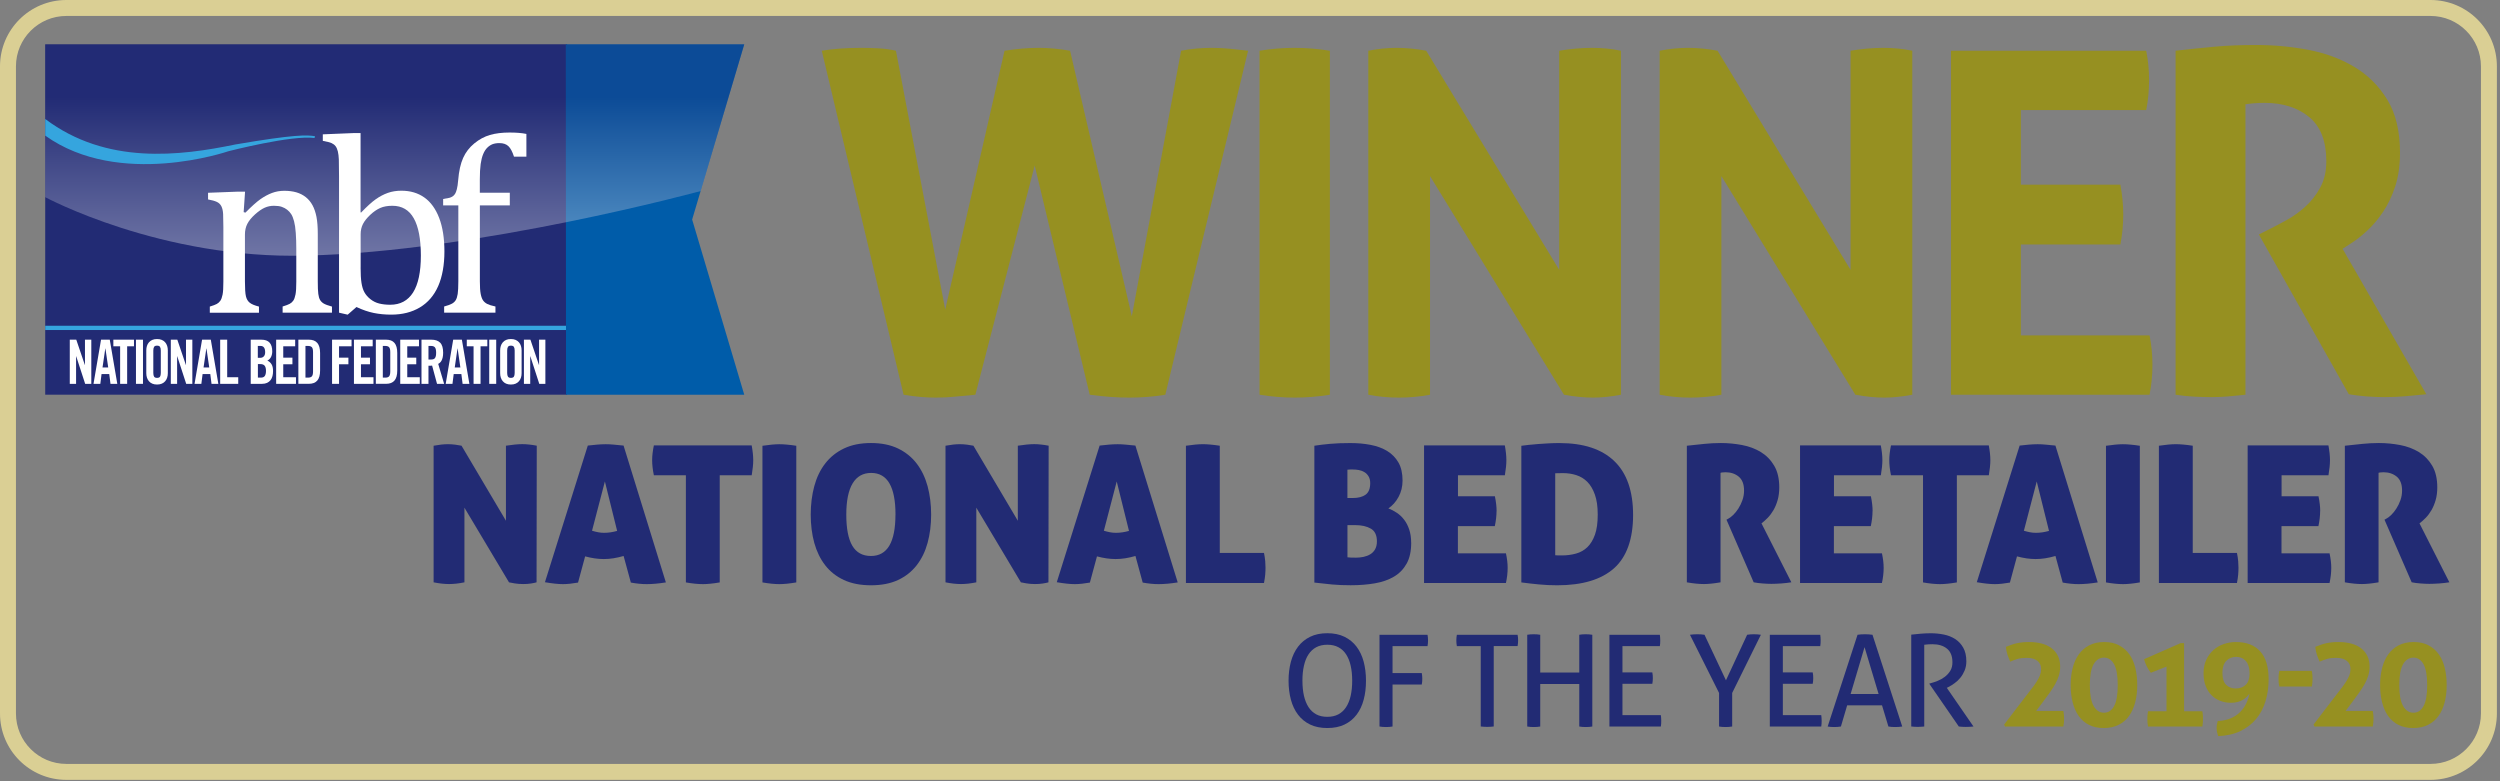 <svg width="627" height="196" viewBox="0 0 627 196" fill="none" xmlns="http://www.w3.org/2000/svg">
<rect x="0" y="0" width="627" height="196" fill="#808080" stroke="none"/>
<g clip-path="url(#clip0_5_5604)">
<path d="M609.57 4C616.55 4 622.22 9.67 622.22 16.65V178.94C622.22 185.92 616.55 191.59 609.57 191.59H16.65C9.67 191.59 4 185.92 4 178.94V16.65C4 9.67 9.67 4 16.65 4H609.57ZM609.57 0H16.65C7.45 0 0 7.45 0 16.65V178.94C0 188.14 7.45 195.59 16.65 195.59H609.57C618.77 195.59 626.22 188.14 626.22 178.94V16.65C626.22 7.45 618.77 0 609.57 0Z" fill="#DACF94"/>
<path d="M142.23 11.12H11.34V98.99H142.23V11.12Z" fill="#222B74"/>
<path d="M142.23 81.7H11.34V82.77H142.23V81.7Z" fill="#35A5DE"/>
<path d="M17.5 96.27V85.19H19.13L21.28 91.53H21.31V85.19H22.9V96.27H21.36L19.11 89.35H19.08V96.27H17.49H17.5Z" fill="white"/>
<path d="M25.16 96.27H23.45L25.34 85.19H27.53L29.42 96.27H27.71L27.4 93.81H25.47L25.16 96.27ZM25.72 92.16H27.14L26.44 87.4H26.41L25.71 92.16H25.72Z" fill="white"/>
<path d="M30.14 86.85H28.43V85.19H33.6V86.85H31.89V96.27H30.13V86.85H30.14Z" fill="white"/>
<path d="M34.1 96.27V85.19H35.86V96.27H34.1Z" fill="white"/>
<path d="M36.69 87.88C36.69 87.49 36.74 87.12 36.85 86.77C36.96 86.42 37.12 86.12 37.35 85.86C37.57 85.6 37.85 85.4 38.19 85.25C38.53 85.1 38.93 85.03 39.39 85.03C39.85 85.03 40.25 85.1 40.59 85.25C40.93 85.4 41.21 85.6 41.43 85.86C41.65 86.12 41.82 86.42 41.93 86.77C42.04 87.12 42.09 87.49 42.09 87.88V93.59C42.09 93.98 42.04 94.35 41.93 94.7C41.82 95.05 41.66 95.35 41.43 95.61C41.21 95.87 40.93 96.07 40.59 96.22C40.25 96.37 39.85 96.44 39.39 96.44C38.93 96.44 38.53 96.37 38.19 96.22C37.85 96.07 37.57 95.87 37.35 95.61C37.13 95.35 36.96 95.05 36.85 94.7C36.74 94.35 36.69 93.98 36.69 93.59V87.88ZM38.45 93.54C38.45 93.96 38.52 94.27 38.65 94.47C38.78 94.67 39.03 94.77 39.39 94.77C39.75 94.77 40 94.67 40.13 94.47C40.26 94.27 40.33 93.96 40.33 93.54V87.92C40.33 87.5 40.26 87.19 40.13 86.99C40 86.79 39.75 86.69 39.39 86.69C39.03 86.69 38.78 86.79 38.65 86.99C38.52 87.19 38.45 87.5 38.45 87.92V93.54Z" fill="white"/>
<path d="M42.84 96.27V85.19H44.47L46.62 91.53H46.65V85.19H48.24V96.27H46.7L44.45 89.35H44.42V96.27H42.83H42.84Z" fill="white"/>
<path d="M50.5 96.27H48.79L50.68 85.19H52.87L54.76 96.27H53.05L52.74 93.81H50.81L50.5 96.27ZM51.06 92.16H52.48L51.78 87.4H51.75L51.05 92.16H51.06Z" fill="white"/>
<path d="M55.22 96.27V85.19H56.98V94.61H59.75V96.27H55.22Z" fill="white"/>
<path d="M62.88 85.19H65.52C66.48 85.19 67.18 85.44 67.62 85.94C68.06 86.44 68.28 87.17 68.28 88.12C68.28 88.36 68.26 88.59 68.21 88.83C68.16 89.07 68.09 89.29 67.99 89.5C67.89 89.7 67.76 89.89 67.6 90.05C67.44 90.21 67.26 90.34 67.05 90.43C67.51 90.64 67.86 90.96 68.11 91.37C68.36 91.78 68.48 92.34 68.48 93.06C68.48 93.52 68.43 93.95 68.33 94.33C68.23 94.72 68.07 95.06 67.85 95.34C67.63 95.63 67.34 95.85 66.99 96.02C66.64 96.18 66.2 96.27 65.7 96.27H62.88V85.19ZM64.66 89.74H65.31C65.65 89.74 65.93 89.62 66.16 89.38C66.39 89.14 66.5 88.79 66.5 88.33C66.5 87.29 66.11 86.76 65.34 86.76H64.66V89.74ZM64.66 94.71H65.41C65.89 94.71 66.22 94.57 66.42 94.28C66.61 93.99 66.71 93.57 66.71 93.01C66.71 92.45 66.6 92.01 66.38 91.73C66.16 91.45 65.78 91.31 65.25 91.31H64.68V94.72L64.66 94.71Z" fill="white"/>
<path d="M69.26 96.27V85.19H74.03V86.85H71.04V89.7H73.34V91.36H71.04V94.61H74.23V96.27H69.26Z" fill="white"/>
<path d="M74.83 85.19H77.47C78.4 85.19 79.1 85.46 79.57 86C80.04 86.54 80.28 87.39 80.28 88.53V92.92C80.28 94.07 80.04 94.91 79.57 95.45C79.1 95.99 78.39 96.26 77.47 96.26H74.83V85.18V85.19ZM76.61 94.71H77.23C77.71 94.71 78.04 94.6 78.23 94.37C78.42 94.15 78.51 93.74 78.51 93.16V88.31C78.51 87.73 78.42 87.32 78.23 87.1C78.04 86.88 77.71 86.76 77.23 86.76H76.61V94.71Z" fill="white"/>
<path d="M83.28 96.27V85.19H88.17V86.85H85.03V89.7H87.38V91.36H85.03V96.27H83.28Z" fill="white"/>
<path d="M88.77 96.27V85.19H93.47V86.85H90.53V89.7H92.79V91.36H90.53V94.61H93.67V96.27H88.78H88.77Z" fill="white"/>
<path d="M94.26 85.19H96.86C97.77 85.19 98.47 85.46 98.93 86C99.4 86.54 99.63 87.39 99.63 88.53V92.92C99.63 94.07 99.4 94.91 98.93 95.45C98.46 95.99 97.77 96.26 96.86 96.26H94.26V85.18V85.19ZM96.01 94.71H96.62C97.09 94.71 97.42 94.6 97.6 94.37C97.78 94.15 97.88 93.74 97.88 93.16V88.31C97.88 87.73 97.79 87.32 97.6 87.1C97.42 86.88 97.09 86.76 96.62 86.76H96.01V94.71Z" fill="white"/>
<path d="M100.38 96.27V85.19H105.08V86.85H102.14V89.7H104.4V91.36H102.14V94.61H105.28V96.27H100.39H100.38Z" fill="white"/>
<path d="M107.46 96.27H105.71V85.19H108.17C109.15 85.19 109.89 85.44 110.39 85.94C110.89 86.44 111.14 87.28 111.14 88.46C111.14 88.91 111.1 89.29 111.03 89.61C110.96 89.93 110.86 90.2 110.75 90.42C110.63 90.64 110.5 90.82 110.35 90.95C110.2 91.08 110.06 91.19 109.9 91.26L111.39 96.28H109.61L108.37 91.69C108.26 91.71 108.12 91.72 107.95 91.73C107.78 91.73 107.62 91.73 107.46 91.73V96.27ZM107.46 90.17H108.08C108.32 90.17 108.52 90.14 108.68 90.09C108.84 90.04 108.98 89.95 109.08 89.81C109.18 89.68 109.26 89.5 109.31 89.28C109.36 89.06 109.38 88.79 109.38 88.46C109.38 87.81 109.28 87.36 109.08 87.12C108.88 86.88 108.55 86.76 108.08 86.76H107.46V90.17Z" fill="white"/>
<path d="M113.48 96.27H111.78L113.66 85.19H115.84L117.72 96.27H116.02L115.71 93.81H113.79L113.48 96.27ZM114.05 92.16H115.46L114.77 87.4H114.74L114.05 92.16Z" fill="white"/>
<path d="M118.77 86.85H117.07V85.19H122.22V86.85H120.52V96.27H118.77V86.85Z" fill="white"/>
<path d="M122.7 96.27V85.19H124.45V96.27H122.7Z" fill="white"/>
<path d="M125.44 87.88C125.44 87.49 125.49 87.12 125.6 86.77C125.71 86.42 125.87 86.12 126.1 85.86C126.32 85.6 126.6 85.4 126.93 85.25C127.26 85.1 127.66 85.03 128.13 85.03C128.6 85.03 128.99 85.1 129.33 85.25C129.66 85.4 129.94 85.6 130.16 85.86C130.38 86.12 130.55 86.42 130.66 86.77C130.77 87.12 130.82 87.49 130.82 87.88V93.59C130.82 93.98 130.77 94.35 130.66 94.7C130.55 95.05 130.39 95.35 130.16 95.61C129.94 95.87 129.66 96.07 129.33 96.22C129 96.37 128.6 96.44 128.13 96.44C127.66 96.44 127.27 96.37 126.93 96.22C126.6 96.07 126.32 95.87 126.1 95.61C125.88 95.35 125.71 95.05 125.6 94.7C125.49 94.35 125.44 93.98 125.44 93.59V87.88ZM127.2 93.54C127.2 93.96 127.27 94.27 127.4 94.47C127.53 94.67 127.78 94.77 128.14 94.77C128.5 94.77 128.74 94.67 128.88 94.47C129.01 94.27 129.08 93.96 129.08 93.54V87.92C129.08 87.5 129.01 87.19 128.88 86.99C128.75 86.79 128.5 86.69 128.14 86.69C127.78 86.69 127.54 86.79 127.4 86.99C127.27 87.19 127.2 87.5 127.2 87.92V93.54Z" fill="white"/>
<path d="M131.4 96.27V85.19H133.03L135.17 91.53H135.2V85.19H136.78V96.27H135.25L133.01 89.35H132.98V96.27H131.4Z" fill="white"/>
<path d="M141.9 11.12H186.66L173.59 55.06L186.66 99H141.96L141.9 11.12Z" fill="#005CA9"/>
<path opacity="0.35" d="M11.34 49.45C11.34 49.45 40.37 65.09 76.77 64.1C120 63.12 175.73 47.91 175.73 47.91L186.65 11.12H11.34V49.45Z" fill="url(#paint0_linear_5_5604)"/>
<path d="M83.28 78.41H70.88V76.87C71.7 76.62 72.29 76.4 72.64 76.21C73 76.02 73.3 75.76 73.54 75.42C73.78 75.09 73.97 74.57 74.11 73.86C74.25 73.16 74.31 72.09 74.31 70.67V62.43C74.31 60.96 74.27 59.63 74.18 58.43C74.1 57.23 73.95 56.25 73.75 55.49C73.55 54.73 73.31 54.13 73.03 53.7C72.75 53.27 72.41 52.9 72.02 52.6C71.63 52.3 71.19 52.06 70.68 51.88C70.18 51.7 69.52 51.61 68.7 51.61C67.88 51.61 67.11 51.77 66.37 52.1C65.64 52.43 64.83 52.99 63.95 53.78C63.07 54.58 62.43 55.36 62.03 56.14C61.63 56.92 61.43 57.81 61.43 58.82V70.56C61.43 72.36 61.51 73.62 61.68 74.32C61.85 75.02 62.17 75.56 62.64 75.93C63.11 76.3 63.88 76.62 64.95 76.89V78.43H52.62V76.89C53.44 76.64 54.02 76.42 54.37 76.23C54.72 76.04 55.01 75.78 55.25 75.44C55.49 75.11 55.68 74.59 55.82 73.9C55.96 73.21 56.02 72.13 56.02 70.66V56.94C56.02 55.6 56 54.52 55.96 53.7C55.92 52.88 55.77 52.23 55.52 51.73C55.27 51.24 54.89 50.87 54.37 50.63C53.86 50.39 53.13 50.19 52.18 50.02V48.35L59.54 48.07H61.46L61.11 53.2L61.55 53.33C63.1 51.76 64.36 50.63 65.31 49.96C66.26 49.29 67.23 48.77 68.2 48.4C69.18 48.03 70.21 47.85 71.3 47.85C72.39 47.85 73.44 47.98 74.34 48.24C75.23 48.5 76.02 48.91 76.7 49.45C77.38 49.99 77.94 50.67 78.38 51.48C78.82 52.29 79.15 53.26 79.37 54.39C79.59 55.52 79.7 56.96 79.7 58.7V70.56C79.7 72.01 79.74 73.06 79.83 73.71C79.91 74.36 80.06 74.86 80.27 75.22C80.48 75.58 80.78 75.88 81.18 76.12C81.58 76.36 82.27 76.62 83.26 76.89V78.43L83.28 78.41Z" fill="white"/>
<path d="M90.44 53.27L90.57 53.3C92.04 51.77 93.26 50.66 94.24 49.97C95.22 49.28 96.22 48.75 97.26 48.38C98.3 48.01 99.44 47.83 100.67 47.83C102.92 47.83 104.84 48.4 106.44 49.54C108.04 50.68 109.28 52.4 110.15 54.68C111.02 56.97 111.46 59.77 111.46 63.08C111.46 66.39 110.94 69.39 109.9 71.75C108.86 74.11 107.33 75.89 105.31 77.1C103.28 78.31 100.89 78.91 98.12 78.91C96.57 78.91 95.1 78.77 93.73 78.49C92.36 78.21 90.91 77.71 89.4 77L87.2 78.92L85.03 78.42V44.22C85.03 42.21 85.01 40.8 84.98 40C84.95 39.2 84.86 38.53 84.73 37.97C84.59 37.41 84.4 36.98 84.16 36.66C83.92 36.35 83.59 36.09 83.18 35.9C82.77 35.71 82.03 35.52 80.96 35.33V33.69L88.57 33.38H90.43V53.27H90.44ZM90.44 67.08C90.44 68.7 90.51 69.98 90.66 70.94C90.81 71.89 91.05 72.69 91.4 73.31C91.75 73.94 92.25 74.52 92.91 75.04C93.57 75.56 94.31 75.93 95.13 76.13C95.95 76.33 96.86 76.43 97.87 76.43C100.39 76.43 102.3 75.4 103.6 73.35C104.9 71.29 105.55 68.21 105.55 64.1C105.55 59.99 104.96 56.83 103.77 54.74C102.59 52.65 100.8 51.61 98.41 51.61C97.21 51.61 96.2 51.79 95.36 52.16C94.52 52.53 93.69 53.1 92.86 53.88C92.03 54.66 91.42 55.42 91.03 56.18C90.64 56.94 90.45 57.8 90.45 58.76V67.1L90.44 67.08Z" fill="white"/>
<path d="M127.87 51.51H120.35V70.55C120.35 71.95 120.42 73.02 120.56 73.73C120.7 74.44 120.9 74.98 121.16 75.35C121.42 75.72 121.77 76.01 122.2 76.23C122.63 76.45 123.32 76.67 124.26 76.87V78.41H111.39V76.87C112.31 76.62 112.97 76.38 113.37 76.15C113.77 75.92 114.08 75.63 114.3 75.27C114.52 74.91 114.68 74.4 114.79 73.73C114.89 73.06 114.95 72 114.95 70.55V51.51H111.14V49.91C111.94 49.78 112.47 49.68 112.73 49.61C112.99 49.54 113.24 49.43 113.48 49.28C113.72 49.13 113.93 48.92 114.11 48.65C114.29 48.38 114.45 47.97 114.58 47.44C114.72 46.91 114.83 46.16 114.91 45.19C115.1 42.9 115.51 41.05 116.15 39.62C116.79 38.19 117.72 36.98 118.95 35.97C120.18 34.96 121.49 34.25 122.88 33.85C124.28 33.44 125.92 33.24 127.8 33.24C129.46 33.24 130.86 33.35 132.02 33.59V39.29H128.91C128.51 38.05 128.05 37.18 127.51 36.66C126.97 36.15 126.22 35.89 125.26 35.89C124.57 35.89 123.99 35.99 123.51 36.17C123.04 36.36 122.6 36.65 122.2 37.05C121.8 37.45 121.46 37.98 121.18 38.65C120.9 39.32 120.69 40.16 120.55 41.15C120.41 42.15 120.34 43.44 120.34 45.04V48.34H127.86V51.52L127.87 51.51Z" fill="white"/>
<path d="M11.34 29.84C26.71 41.43 45.15 39.1 59 36.24C73.97 33.67 77.06 33.83 79.01 34.17C79.05 34.22 78.9 34.29 78.9 34.62C73.25 33.81 57.25 37.94 57.25 37.94C57.25 37.94 29.93 47.35 11.34 34.01V29.84Z" fill="#35A5DE"/>
<path d="M206.1 12.72C208.98 12.24 212.26 12 215.94 12C217.38 12 218.84 12.04 220.32 12.12C221.8 12.2 223.26 12.4 224.7 12.72L237.06 77.64L251.94 12.72C253.54 12.48 255.02 12.3 256.38 12.18C257.74 12.06 259.14 12 260.58 12C262.98 12 265.58 12.24 268.38 12.72L283.86 79.32L296.22 12.72C298.7 12.24 301.26 12 303.9 12C305.5 12 307.06 12.08 308.58 12.24C310.1 12.4 311.58 12.56 313.02 12.72L292.26 99C289.38 99.48 286.38 99.72 283.26 99.72C280.14 99.72 276.9 99.48 273.3 99L259.5 41.52L244.62 99C242.7 99.16 241 99.32 239.52 99.48C238.04 99.64 236.42 99.72 234.66 99.72C232.18 99.72 229.5 99.48 226.62 99L206.1 12.72Z" fill="#969021"/>
<path d="M315.89 12.72C318.85 12.24 321.77 12 324.65 12C327.53 12 330.49 12.24 333.53 12.72V99C330.49 99.48 327.57 99.72 324.77 99.72C321.81 99.72 318.85 99.48 315.89 99V12.72Z" fill="#969021"/>
<path d="M343.17 12.72C345.65 12.24 348.01 12 350.25 12C352.65 12 355.13 12.24 357.69 12.72L391.05 67.68V12.72C393.93 12.24 396.69 12 399.33 12C401.81 12 404.21 12.24 406.53 12.72V99C403.97 99.48 401.65 99.72 399.57 99.72C397.33 99.72 394.89 99.48 392.25 99L358.65 44.16V99C356.09 99.48 353.49 99.72 350.85 99.72C348.21 99.72 345.65 99.48 343.17 99V12.72Z" fill="#969021"/>
<path d="M416.24 12.72C418.72 12.24 421.08 12 423.32 12C425.72 12 428.2 12.24 430.76 12.72L464.12 67.68V12.72C467 12.24 469.76 12 472.4 12C474.88 12 477.28 12.24 479.6 12.72V99C477.04 99.48 474.72 99.72 472.64 99.72C470.4 99.72 467.96 99.48 465.32 99L431.72 44.16V99C429.16 99.48 426.56 99.72 423.92 99.72C421.28 99.72 418.72 99.48 416.24 99V12.72Z" fill="#969021"/>
<path d="M489.31 12.72H538.27C538.75 15.12 538.99 17.56 538.99 20.04C538.99 22.68 538.75 25.2 538.27 27.6H506.83V46.32H531.79C532.27 48.88 532.51 51.36 532.51 53.76C532.51 56.32 532.27 58.84 531.79 61.32H506.83V84.12H539.11C539.59 86.52 539.83 88.96 539.83 91.44C539.83 94.08 539.59 96.6 539.11 99H489.31V12.72Z" fill="#969021"/>
<path d="M545.64 12.72C549.16 12.32 552.46 11.98 555.54 11.7C558.62 11.42 562.04 11.28 565.8 11.28C570.2 11.28 574.54 11.68 578.82 12.48C583.1 13.28 586.96 14.7 590.4 16.74C593.84 18.78 596.62 21.54 598.74 25.02C600.86 28.5 601.92 32.92 601.92 38.28C601.92 41.48 601.52 44.3 600.72 46.74C599.92 49.18 598.9 51.32 597.66 53.16C596.42 55 595.08 56.58 593.64 57.9C592.2 59.22 590.84 60.28 589.56 61.08L587.52 62.4L608.52 98.88C606.92 99.04 605.24 99.2 603.48 99.36C601.72 99.52 599.92 99.6 598.08 99.6C595.04 99.6 592.04 99.36 589.08 98.88L566.52 58.8L569.4 57.36C570.52 56.8 571.88 56.08 573.48 55.2C575.08 54.32 576.62 53.22 578.1 51.9C579.58 50.58 580.84 48.98 581.88 47.1C582.92 45.22 583.44 43 583.44 40.44C583.44 35.4 582 31.7 579.12 29.34C576.24 26.98 572.52 25.8 567.96 25.8C566.2 25.8 564.6 25.92 563.16 26.16V99C561.72 99.16 560.28 99.3 558.84 99.42C557.4 99.54 556 99.6 554.64 99.6C553.28 99.6 551.84 99.56 550.32 99.48C548.8 99.4 547.24 99.24 545.64 99V12.72Z" fill="#969021"/>
<path d="M108.74 111.79C109.44 111.66 110.08 111.57 110.66 111.5C111.24 111.44 111.8 111.4 112.34 111.4C112.92 111.4 113.52 111.44 114.14 111.52C114.76 111.6 115.3 111.69 115.75 111.78L126.89 130.6V111.78C127.72 111.65 128.47 111.56 129.15 111.49C129.82 111.43 130.43 111.39 130.97 111.39C131.51 111.39 132.09 111.42 132.7 111.49C133.31 111.55 133.95 111.65 134.62 111.78L134.57 146.05C134.25 146.15 133.79 146.24 133.18 146.34C132.57 146.44 131.92 146.48 131.21 146.48C130.41 146.48 129.69 146.42 129.05 146.31C128.41 146.2 127.95 146.11 127.66 146.05L116.48 127.33V146.05C115.07 146.34 113.79 146.48 112.64 146.48C111.49 146.48 110.19 146.34 108.75 146.05V111.78L108.74 111.79Z" fill="#222B74"/>
<path d="M144.98 146.11C144.24 146.24 143.57 146.33 142.96 146.4C142.35 146.46 141.76 146.5 141.18 146.5C140.6 146.5 139.94 146.46 139.19 146.38C138.44 146.3 137.6 146.18 136.67 146.02L147.42 111.75C148.25 111.65 149.03 111.57 149.75 111.51C150.47 111.45 151.2 111.41 151.93 111.41C152.54 111.41 153.2 111.44 153.92 111.51C154.64 111.57 155.46 111.65 156.39 111.75L167 146.07C165.18 146.36 163.58 146.5 162.2 146.5C161.56 146.5 160.92 146.47 160.28 146.4C159.64 146.34 158.95 146.24 158.22 146.11L156.4 139.44C155.5 139.7 154.65 139.89 153.83 140.02C153.01 140.15 152.21 140.21 151.41 140.21C150.67 140.21 149.92 140.15 149.15 140.04C148.38 139.93 147.58 139.76 146.75 139.54L144.97 146.12L144.98 146.11ZM151.7 120.77L148.48 133.11C149.02 133.27 149.54 133.4 150.02 133.49C150.5 133.59 151 133.63 151.51 133.63C152.05 133.63 152.59 133.59 153.12 133.51C153.65 133.43 154.2 133.31 154.78 133.15L151.71 120.77H151.7Z" fill="#222B74"/>
<path d="M172.01 119.19H163.99C163.7 117.81 163.56 116.55 163.56 115.4C163.56 114.34 163.7 113.11 163.99 111.7H188.52C188.65 112.4 188.74 113.06 188.81 113.67C188.87 114.28 188.91 114.85 188.91 115.4C188.91 116.46 188.78 117.72 188.53 119.19H180.51V146.07C178.81 146.36 177.41 146.5 176.29 146.5C175.11 146.5 173.68 146.36 172.02 146.07V119.19H172.01Z" fill="#222B74"/>
<path d="M195.49 146.5C194.31 146.5 192.88 146.36 191.22 146.07V111.8C192.08 111.67 192.87 111.58 193.57 111.51C194.27 111.45 194.9 111.41 195.44 111.41C196.02 111.41 196.66 111.44 197.38 111.51C198.1 111.57 198.88 111.67 199.71 111.8V146.07C198.01 146.36 196.61 146.5 195.49 146.5Z" fill="#222B74"/>
<path d="M203.33 129.07C203.33 126.51 203.63 124.13 204.22 121.94C204.81 119.75 205.72 117.85 206.96 116.25C208.19 114.65 209.76 113.39 211.66 112.48C213.56 111.57 215.83 111.11 218.45 111.11C221.07 111.11 223.33 111.57 225.22 112.48C227.11 113.39 228.67 114.65 229.9 116.25C231.13 117.85 232.04 119.75 232.64 121.94C233.23 124.13 233.53 126.51 233.53 129.07C233.53 131.63 233.23 133.99 232.64 136.15C232.05 138.31 231.14 140.18 229.9 141.77C228.67 143.35 227.11 144.59 225.22 145.47C223.33 146.35 221.08 146.79 218.45 146.79C215.82 146.79 213.56 146.35 211.66 145.47C209.76 144.59 208.19 143.36 206.96 141.77C205.73 140.18 204.82 138.31 204.22 136.15C203.63 133.99 203.33 131.63 203.33 129.07ZM224.59 129.07C224.59 122.09 222.56 118.61 218.49 118.61C214.42 118.61 212.25 122.1 212.25 129.07C212.25 132.56 212.75 135.16 213.76 136.87C214.77 138.58 216.33 139.44 218.44 139.44C222.54 139.44 224.58 135.98 224.58 129.07H224.59Z" fill="#222B74"/>
<path d="M237.12 111.79C237.82 111.66 238.46 111.57 239.04 111.5C239.62 111.44 240.18 111.4 240.72 111.4C241.3 111.4 241.9 111.44 242.52 111.52C243.14 111.6 243.68 111.69 244.13 111.78L255.27 130.6V111.78C256.1 111.65 256.85 111.56 257.53 111.49C258.2 111.43 258.81 111.39 259.35 111.39C259.89 111.39 260.47 111.42 261.08 111.49C261.69 111.55 262.33 111.65 263 111.78L262.95 146.05C262.63 146.15 262.17 146.24 261.56 146.34C260.95 146.44 260.3 146.48 259.59 146.48C258.79 146.48 258.07 146.42 257.43 146.31C256.79 146.2 256.33 146.11 256.04 146.05L244.86 127.33V146.05C243.45 146.34 242.17 146.48 241.02 146.48C239.87 146.48 238.57 146.34 237.13 146.05V111.78L237.12 111.79Z" fill="#222B74"/>
<path d="M273.35 146.11C272.61 146.24 271.94 146.33 271.33 146.4C270.72 146.46 270.13 146.5 269.55 146.5C268.97 146.5 268.31 146.46 267.56 146.38C266.81 146.3 265.97 146.18 265.04 146.02L275.79 111.75C276.62 111.65 277.4 111.57 278.12 111.51C278.84 111.45 279.57 111.41 280.3 111.41C280.91 111.41 281.57 111.44 282.29 111.51C283.01 111.57 283.83 111.65 284.76 111.75L295.37 146.07C293.55 146.36 291.95 146.5 290.57 146.5C289.93 146.5 289.29 146.47 288.65 146.4C288.01 146.34 287.32 146.24 286.59 146.11L284.77 139.44C283.87 139.7 283.02 139.89 282.2 140.02C281.38 140.15 280.58 140.21 279.78 140.21C279.04 140.21 278.29 140.15 277.52 140.04C276.75 139.93 275.95 139.76 275.12 139.54L273.34 146.12L273.35 146.11ZM280.07 120.77L276.85 133.11C277.39 133.27 277.91 133.4 278.39 133.49C278.87 133.59 279.37 133.63 279.88 133.63C280.42 133.63 280.96 133.59 281.49 133.51C282.02 133.43 282.57 133.31 283.15 133.15L280.08 120.77H280.07Z" fill="#222B74"/>
<path d="M297.43 111.79C298.29 111.66 299.08 111.57 299.78 111.5C300.48 111.44 301.11 111.4 301.65 111.4C302.23 111.4 302.87 111.43 303.59 111.5C304.31 111.56 305.09 111.66 305.92 111.79V138.67H317.01C317.17 139.47 317.27 140.17 317.32 140.76C317.37 141.35 317.39 141.89 317.39 142.37C317.39 142.91 317.37 143.48 317.32 144.07C317.27 144.66 317.17 145.37 317.01 146.21H297.43V111.79Z" fill="#222B74"/>
<path d="M353.93 136.13C353.93 138.24 353.55 139.99 352.78 141.36C352.01 142.74 350.96 143.82 349.61 144.62C348.27 145.42 346.66 145.98 344.81 146.3C342.96 146.62 340.94 146.78 338.76 146.78C337.03 146.78 335.48 146.72 334.1 146.59C332.72 146.46 331.23 146.3 329.64 146.11V111.79C330.86 111.6 332.18 111.44 333.62 111.31C335.06 111.18 336.74 111.12 338.66 111.12C340.58 111.12 342.19 111.27 343.77 111.58C345.35 111.88 346.74 112.4 347.92 113.12C349.1 113.84 350.04 114.8 350.73 116C351.42 117.2 351.76 118.71 351.76 120.54C351.76 122.04 351.42 123.41 350.75 124.64C350.08 125.87 349.23 126.82 348.21 127.5C348.95 127.79 349.66 128.16 350.35 128.63C351.04 129.09 351.65 129.67 352.17 130.36C352.7 131.05 353.12 131.87 353.44 132.83C353.76 133.79 353.92 134.89 353.92 136.14L353.93 136.13ZM337.94 124.9H339.28C340.66 124.9 341.73 124.62 342.5 124.06C343.27 123.5 343.65 122.53 343.65 121.16C343.65 120.49 343.51 119.93 343.24 119.48C342.97 119.03 342.62 118.68 342.21 118.42C341.79 118.16 341.33 117.99 340.82 117.89C340.31 117.79 339.81 117.75 339.33 117.75H338.63C338.36 117.75 338.13 117.77 337.93 117.8V124.9H337.94ZM337.94 131.71V139.77C338.16 139.8 338.44 139.83 338.78 139.84C339.12 139.86 339.56 139.86 340.1 139.86C340.71 139.86 341.32 139.8 341.95 139.67C342.57 139.54 343.14 139.33 343.65 139.02C344.16 138.72 344.57 138.3 344.87 137.77C345.17 137.24 345.33 136.58 345.33 135.78C345.33 134.24 344.83 133.18 343.82 132.59C342.81 132 341.51 131.7 339.91 131.7H337.94V131.71Z" fill="#222B74"/>
<path d="M375.33 128.21C375.33 129.33 375.19 130.58 374.9 131.95H365.64V138.77H377.69C377.98 140.11 378.12 141.33 378.12 142.42C378.12 143.6 377.98 144.87 377.69 146.21H357.15V111.7H377.41C377.54 112.4 377.63 113.06 377.7 113.67C377.76 114.28 377.8 114.85 377.8 115.4C377.8 116.46 377.67 117.72 377.42 119.19H365.66V124.47H374.92C375.21 125.88 375.35 127.13 375.35 128.21H375.33Z" fill="#222B74"/>
<path d="M391.1 111.12C397.15 111.12 401.74 112.63 404.88 115.66C408.02 118.68 409.58 123.19 409.58 129.17C409.58 135.15 407.98 139.71 404.78 142.54C401.58 145.37 396.84 146.79 390.57 146.79C388.97 146.79 387.43 146.72 385.94 146.57C384.45 146.43 382.99 146.26 381.55 146.07V111.8C382.03 111.74 382.64 111.66 383.37 111.58C384.1 111.5 384.91 111.43 385.77 111.36C386.63 111.3 387.52 111.24 388.43 111.19C389.34 111.14 390.23 111.12 391.09 111.12H391.1ZM390.04 139.25C390.26 139.28 390.52 139.3 390.81 139.3H391.72C392.97 139.3 394.14 139.15 395.25 138.84C396.35 138.54 397.31 138 398.11 137.23C398.91 136.46 399.54 135.42 400.01 134.11C400.48 132.8 400.71 131.12 400.71 129.07C400.71 127.02 400.47 125.37 399.99 124.03C399.51 122.69 398.88 121.62 398.09 120.84C397.31 120.06 396.39 119.5 395.33 119.16C394.28 118.82 393.17 118.66 392.02 118.66C391.38 118.66 390.92 118.66 390.63 118.68C390.34 118.7 390.15 118.7 390.05 118.7V139.24L390.04 139.25Z" fill="#222B74"/>
<path d="M423.07 111.79C424.64 111.63 426.09 111.48 427.41 111.33C428.74 111.19 430.14 111.11 431.61 111.11C433.37 111.11 435.13 111.28 436.89 111.61C438.65 111.94 440.22 112.53 441.59 113.36C442.97 114.19 444.09 115.33 444.95 116.77C445.81 118.21 446.24 120.03 446.24 122.24C446.24 123.42 446.1 124.49 445.83 125.43C445.56 126.37 445.21 127.21 444.78 127.95C444.35 128.69 443.87 129.33 443.34 129.87C442.81 130.41 442.29 130.88 441.78 131.26L449.27 146.04C448.5 146.17 447.66 146.26 446.75 146.33C445.84 146.39 445.01 146.43 444.28 146.43C443.64 146.43 442.9 146.4 442.05 146.33C441.2 146.27 440.46 146.17 439.82 146.04L433 130.34L433.43 130.1C433.81 129.91 434.24 129.59 434.7 129.14C435.16 128.69 435.59 128.16 435.99 127.53C436.39 126.9 436.73 126.21 437 125.44C437.27 124.67 437.41 123.87 437.41 123.04C437.41 121.44 436.96 120.27 436.07 119.54C435.18 118.81 434.07 118.44 432.76 118.44C432.44 118.44 432.17 118.46 431.94 118.49C431.72 118.52 431.57 118.55 431.51 118.59V146.05C429.81 146.34 428.42 146.48 427.33 146.48C426.15 146.48 424.72 146.34 423.06 146.05V111.78L423.07 111.79Z" fill="#222B74"/>
<path d="M469.63 128.21C469.63 129.33 469.49 130.58 469.2 131.95H459.94V138.77H471.99C472.28 140.11 472.42 141.33 472.42 142.42C472.42 143.6 472.28 144.87 471.99 146.21H451.45V111.7H471.71C471.84 112.4 471.93 113.06 472 113.67C472.06 114.28 472.1 114.85 472.1 115.4C472.1 116.46 471.97 117.72 471.72 119.19H459.96V124.47H469.22C469.51 125.88 469.65 127.13 469.65 128.21H469.63Z" fill="#222B74"/>
<path d="M482.28 119.19H474.26C473.97 117.81 473.83 116.55 473.83 115.4C473.83 114.34 473.97 113.11 474.26 111.7H498.79C498.92 112.4 499.01 113.06 499.08 113.67C499.14 114.28 499.18 114.85 499.18 115.4C499.18 116.46 499.05 117.72 498.8 119.19H490.78V146.07C489.08 146.36 487.68 146.5 486.56 146.5C485.38 146.5 483.95 146.36 482.29 146.07V119.19H482.28Z" fill="#222B74"/>
<path d="M504.09 146.11C503.35 146.24 502.68 146.33 502.07 146.4C501.46 146.46 500.87 146.5 500.29 146.5C499.71 146.5 499.05 146.46 498.3 146.38C497.55 146.3 496.71 146.18 495.78 146.02L506.53 111.75C507.36 111.65 508.14 111.57 508.86 111.51C509.58 111.45 510.31 111.41 511.04 111.41C511.65 111.41 512.31 111.44 513.03 111.51C513.75 111.57 514.57 111.65 515.5 111.75L526.11 146.07C524.29 146.36 522.69 146.5 521.31 146.5C520.67 146.5 520.03 146.47 519.39 146.4C518.75 146.34 518.06 146.24 517.33 146.11L515.51 139.44C514.61 139.7 513.76 139.89 512.94 140.02C512.12 140.15 511.32 140.21 510.52 140.21C509.78 140.21 509.03 140.15 508.26 140.04C507.49 139.93 506.69 139.76 505.86 139.54L504.08 146.12L504.09 146.11ZM510.81 120.77L507.59 133.11C508.13 133.27 508.65 133.4 509.13 133.49C509.61 133.59 510.11 133.63 510.62 133.63C511.16 133.63 511.7 133.59 512.23 133.51C512.76 133.43 513.31 133.31 513.89 133.15L510.82 120.77H510.81Z" fill="#222B74"/>
<path d="M532.45 146.5C531.27 146.5 529.84 146.36 528.18 146.07V111.8C529.05 111.67 529.83 111.58 530.53 111.51C531.23 111.45 531.86 111.41 532.4 111.41C532.98 111.41 533.62 111.44 534.34 111.51C535.06 111.57 535.84 111.67 536.67 111.8V146.07C534.97 146.36 533.57 146.5 532.45 146.5Z" fill="#222B74"/>
<path d="M541.45 111.79C542.31 111.66 543.1 111.57 543.8 111.5C544.5 111.44 545.13 111.4 545.67 111.4C546.25 111.4 546.89 111.43 547.61 111.5C548.33 111.56 549.11 111.66 549.94 111.79V138.67H561.03C561.19 139.47 561.29 140.17 561.34 140.76C561.39 141.35 561.41 141.89 561.41 142.37C561.41 142.91 561.39 143.48 561.34 144.07C561.29 144.66 561.19 145.37 561.03 146.21H541.45V111.79Z" fill="#222B74"/>
<path d="M581.89 128.21C581.89 129.33 581.75 130.58 581.46 131.95H572.2V138.77H584.25C584.54 140.11 584.68 141.33 584.68 142.42C584.68 143.6 584.54 144.87 584.25 146.21H563.71V111.7H583.97C584.1 112.4 584.19 113.06 584.26 113.67C584.32 114.28 584.36 114.85 584.36 115.4C584.36 116.46 584.23 117.72 583.98 119.19H572.22V124.47H581.48C581.77 125.88 581.91 127.13 581.91 128.21H581.89Z" fill="#222B74"/>
<path d="M588.1 111.79C589.67 111.63 591.12 111.48 592.44 111.33C593.77 111.19 595.17 111.11 596.64 111.11C598.4 111.11 600.16 111.28 601.92 111.61C603.68 111.94 605.25 112.53 606.62 113.36C608 114.19 609.12 115.33 609.98 116.77C610.84 118.21 611.27 120.03 611.27 122.24C611.27 123.42 611.13 124.49 610.86 125.43C610.59 126.37 610.24 127.21 609.81 127.95C609.38 128.69 608.9 129.33 608.37 129.87C607.84 130.41 607.32 130.88 606.81 131.26L614.3 146.04C613.53 146.17 612.69 146.26 611.78 146.33C610.87 146.39 610.04 146.43 609.31 146.43C608.67 146.43 607.93 146.4 607.08 146.33C606.23 146.27 605.49 146.17 604.85 146.04L598.03 130.34L598.46 130.1C598.84 129.91 599.27 129.59 599.73 129.14C600.19 128.69 600.62 128.16 601.02 127.53C601.42 126.9 601.76 126.21 602.03 125.44C602.3 124.67 602.44 123.87 602.44 123.04C602.44 121.44 601.99 120.27 601.1 119.54C600.21 118.81 599.1 118.44 597.79 118.44C597.47 118.44 597.2 118.46 596.97 118.49C596.75 118.52 596.6 118.55 596.54 118.59V146.05C594.84 146.34 593.45 146.48 592.36 146.48C591.18 146.48 589.75 146.34 588.09 146.05V111.78L588.1 111.79Z" fill="#222B74"/>
<path d="M332.89 182.59C331.23 182.59 329.79 182.3 328.57 181.71C327.35 181.12 326.35 180.3 325.55 179.25C324.75 178.2 324.15 176.94 323.76 175.49C323.37 174.04 323.17 172.45 323.17 170.72C323.17 168.99 323.37 167.4 323.76 165.95C324.15 164.5 324.75 163.25 325.55 162.19C326.35 161.13 327.36 160.31 328.57 159.71C329.79 159.11 331.23 158.81 332.89 158.81C334.55 158.81 335.99 159.11 337.21 159.71C338.43 160.31 339.43 161.13 340.23 162.19C341.03 163.25 341.62 164.5 342.01 165.95C342.39 167.4 342.59 168.99 342.59 170.72C342.59 172.45 342.4 174.04 342.01 175.49C341.63 176.94 341.03 178.19 340.23 179.25C339.43 180.31 338.42 181.13 337.21 181.71C335.99 182.3 334.55 182.59 332.89 182.59ZM332.89 179.78C333.96 179.78 334.88 179.57 335.66 179.16C336.44 178.74 337.08 178.14 337.6 177.35C338.11 176.56 338.5 175.61 338.75 174.5C339 173.39 339.13 172.13 339.13 170.72C339.13 169.31 339 168.08 338.75 166.96C338.5 165.84 338.11 164.89 337.6 164.11C337.09 163.33 336.44 162.73 335.66 162.32C334.88 161.9 333.96 161.7 332.89 161.7C331.82 161.7 330.9 161.91 330.12 162.32C329.34 162.74 328.7 163.33 328.18 164.11C327.66 164.89 327.28 165.84 327.03 166.96C326.77 168.08 326.65 169.33 326.65 170.72C326.65 172.11 326.78 173.39 327.03 174.5C327.29 175.61 327.67 176.56 328.18 177.35C328.69 178.14 329.34 178.74 330.12 179.16C330.9 179.58 331.82 179.78 332.89 179.78Z" fill="#222B74"/>
<path d="M345.99 159.2H358.02C358.06 159.41 358.09 159.64 358.12 159.89C358.14 160.14 358.15 160.38 358.15 160.61C358.15 160.84 358.14 161.09 358.12 161.35C358.1 161.61 358.07 161.84 358.02 162.05H349.25V168.8H356.58C356.62 169.04 356.65 169.28 356.68 169.52C356.7 169.77 356.71 170.01 356.71 170.24C356.71 170.47 356.7 170.71 356.68 170.96C356.66 171.21 356.63 171.45 356.58 171.68H349.25V182.21C348.99 182.25 348.73 182.28 348.46 182.31C348.19 182.33 347.91 182.34 347.61 182.34C347.33 182.34 347.05 182.33 346.76 182.31C346.47 182.29 346.21 182.26 345.98 182.21V159.2H345.99Z" fill="#222B74"/>
<path d="M371.36 162.05H365.38C365.34 161.84 365.31 161.6 365.28 161.35C365.25 161.1 365.25 160.85 365.25 160.61C365.25 160.37 365.26 160.14 365.28 159.89C365.3 159.64 365.33 159.42 365.38 159.2H380.61C380.65 159.41 380.68 159.64 380.71 159.87C380.73 160.11 380.74 160.34 380.74 160.57C380.74 160.8 380.73 161.06 380.71 161.32C380.69 161.58 380.66 161.83 380.61 162.04H374.63V182.2C374.14 182.26 373.61 182.3 373.03 182.3C372.45 182.3 371.88 182.27 371.37 182.2V162.04L371.36 162.05Z" fill="#222B74"/>
<path d="M383.03 159.2C383.29 159.16 383.55 159.13 383.83 159.1C384.11 159.08 384.38 159.07 384.66 159.07C384.94 159.07 385.21 159.08 385.49 159.1C385.77 159.12 386.03 159.15 386.29 159.2V168.67H396.08V159.2C396.31 159.16 396.57 159.13 396.85 159.1C397.13 159.07 397.4 159.07 397.68 159.07C397.96 159.07 398.24 159.08 398.53 159.1C398.82 159.12 399.09 159.15 399.35 159.2V182.21C399.11 182.25 398.86 182.28 398.58 182.31C398.3 182.33 398.01 182.34 397.71 182.34C397.43 182.34 397.15 182.33 396.86 182.31C396.57 182.29 396.31 182.26 396.08 182.21V171.55H386.29V182.21C386.03 182.25 385.77 182.28 385.51 182.31C385.24 182.33 384.96 182.34 384.66 182.34C384.38 182.34 384.1 182.33 383.81 182.31C383.52 182.29 383.26 182.26 383.03 182.21V159.2Z" fill="#222B74"/>
<path d="M403.65 159.2H416.29C416.35 159.63 416.39 160.1 416.39 160.61C416.39 160.84 416.39 161.09 416.37 161.35C416.35 161.61 416.33 161.84 416.29 162.05H406.91V168.64H414.4C414.44 168.85 414.48 169.08 414.5 169.33C414.52 169.58 414.53 169.82 414.53 170.05C414.53 170.28 414.52 170.53 414.5 170.79C414.48 171.05 414.45 171.28 414.4 171.49H406.91V179.36H416.54C416.6 179.79 416.64 180.26 416.64 180.77C416.64 181.01 416.64 181.25 416.62 181.51C416.61 181.77 416.58 182 416.54 182.21H403.64V159.2H403.65Z" fill="#222B74"/>
<path d="M431.14 173.79L423.84 159.2C424.12 159.16 424.42 159.13 424.74 159.1C425.06 159.08 425.38 159.07 425.7 159.07C425.98 159.07 426.28 159.08 426.61 159.1C426.94 159.12 427.23 159.15 427.49 159.2L432.87 170.62L438.18 159.2C438.46 159.16 438.73 159.13 439.01 159.1C439.29 159.07 439.57 159.07 439.87 159.07C440.17 159.07 440.47 159.08 440.77 159.1C441.07 159.12 441.36 159.15 441.63 159.2L434.43 173.79V182.21C434.15 182.25 433.88 182.28 433.6 182.31C433.32 182.34 433.05 182.34 432.77 182.34C432.49 182.34 432.21 182.33 431.92 182.31C431.63 182.29 431.37 182.26 431.14 182.21V173.79Z" fill="#222B74"/>
<path d="M443.88 159.2H456.52C456.58 159.63 456.62 160.1 456.62 160.61C456.62 160.84 456.62 161.09 456.6 161.35C456.59 161.61 456.56 161.84 456.52 162.05H447.14V168.64H454.63C454.67 168.85 454.71 169.08 454.73 169.33C454.75 169.58 454.76 169.82 454.76 170.05C454.76 170.28 454.75 170.53 454.73 170.79C454.71 171.05 454.68 171.28 454.63 171.49H447.14V179.36H456.77C456.83 179.79 456.87 180.26 456.87 180.77C456.87 181.01 456.87 181.25 456.85 181.51C456.84 181.77 456.81 182 456.77 182.21H443.87V159.2H443.88Z" fill="#222B74"/>
<path d="M472.01 176.9H463.27L461.7 182.21C461.42 182.25 461.15 182.28 460.87 182.31C460.59 182.34 460.32 182.34 460.04 182.34C459.74 182.34 459.45 182.33 459.16 182.31C458.87 182.29 458.61 182.26 458.38 182.21L465.87 159.2C466.15 159.16 466.45 159.13 466.77 159.1C467.09 159.07 467.42 159.07 467.76 159.07C468.06 159.07 468.37 159.08 468.69 159.1C469.01 159.12 469.32 159.15 469.62 159.2L477.08 182.21C476.82 182.25 476.54 182.28 476.21 182.31C475.89 182.33 475.58 182.34 475.28 182.34C475 182.34 474.72 182.33 474.43 182.31C474.14 182.29 473.87 182.26 473.61 182.21L472.01 176.9ZM464.14 174.05H471.15L467.63 162.31L464.14 174.05Z" fill="#222B74"/>
<path d="M479.33 159.17C479.8 159.13 480.23 159.09 480.61 159.04C480.99 159 481.37 158.96 481.75 158.93C482.12 158.9 482.51 158.87 482.92 158.85C483.32 158.83 483.77 158.82 484.26 158.82C485.35 158.82 486.43 158.93 487.49 159.14C488.56 159.35 489.51 159.73 490.34 160.26C491.17 160.79 491.85 161.51 492.37 162.42C492.89 163.33 493.16 164.47 493.16 165.86C493.16 166.69 493.02 167.45 492.74 168.13C492.46 168.81 492.11 169.42 491.68 169.95C491.25 170.48 490.77 170.95 490.22 171.34C489.68 171.74 489.15 172.06 488.64 172.32L488.26 172.51L494.95 182.21C494.37 182.27 493.72 182.31 493 182.31C492.42 182.31 491.85 182.28 491.27 182.21L483.91 171.55V171.42L484.17 171.36C484.75 171.21 485.35 171.01 485.99 170.75C486.63 170.49 487.22 170.16 487.77 169.74C488.32 169.32 488.77 168.82 489.13 168.24C489.49 167.65 489.67 166.94 489.67 166.11C489.67 164.57 489.22 163.43 488.31 162.69C487.4 161.94 486.18 161.57 484.65 161.57C484.29 161.57 483.95 161.58 483.64 161.6C483.33 161.62 482.98 161.65 482.6 161.7V182.21C482.37 182.23 482.1 182.25 481.82 182.27C481.53 182.29 481.26 182.3 481 182.3C480.74 182.3 480.47 182.3 480.17 182.28C479.87 182.26 479.59 182.24 479.34 182.2V159.16L479.33 159.17Z" fill="#222B74"/>
<path d="M502.63 181.73L507.3 175.62C508.02 174.66 508.68 173.82 509.25 173.09C509.83 172.37 510.31 171.7 510.71 171.09C511.1 170.48 511.4 169.92 511.61 169.39C511.81 168.87 511.91 168.34 511.91 167.81C511.91 166.91 511.6 166.22 510.97 165.73C510.34 165.24 509.46 164.99 508.33 164.99C507.86 164.99 507.45 165.01 507.1 165.05C506.75 165.09 506.41 165.16 506.09 165.24C505.77 165.33 505.45 165.43 505.15 165.54C504.84 165.66 504.52 165.79 504.17 165.94C503.89 165.34 503.65 164.73 503.45 164.12C503.25 163.5 503.12 162.87 503.08 162.23C503.59 162.04 504.07 161.86 504.5 161.7C504.94 161.54 505.38 161.41 505.83 161.32C506.28 161.23 506.74 161.15 507.22 161.1C507.7 161.05 508.25 161.02 508.87 161.02C510 161.02 511.05 161.14 512.01 161.39C512.97 161.64 513.8 162.01 514.49 162.53C515.18 163.04 515.72 163.69 516.11 164.47C516.49 165.25 516.69 166.16 516.69 167.21C516.69 167.98 516.58 168.71 516.37 169.42C516.16 170.12 515.86 170.82 515.47 171.52C515.08 172.22 514.63 172.93 514.11 173.66C513.59 174.4 513.01 175.19 512.37 176.04L510.67 178.31H517.49C517.62 178.95 517.68 179.58 517.68 180.2C517.68 180.9 517.62 181.58 517.49 182.22H502.87L502.65 181.74L502.63 181.73Z" fill="#969021"/>
<path d="M527.61 182.59C526.18 182.59 524.94 182.32 523.9 181.79C522.85 181.26 522 180.51 521.32 179.55C520.65 178.59 520.15 177.45 519.82 176.14C519.49 174.83 519.32 173.39 519.32 171.84C519.32 170.29 519.49 168.84 519.83 167.52C520.17 166.2 520.68 165.06 521.37 164.1C522.05 163.14 522.92 162.39 523.98 161.84C525.04 161.29 526.29 161.02 527.74 161.02C529.19 161.02 530.41 161.29 531.45 161.84C532.49 162.39 533.36 163.14 534.04 164.1C534.72 165.06 535.22 166.2 535.54 167.52C535.86 168.84 536.02 170.28 536.02 171.84C536.02 173.4 535.85 174.83 535.51 176.14C535.17 177.45 534.66 178.59 533.97 179.55C533.29 180.51 532.41 181.26 531.35 181.79C530.29 182.32 529.04 182.59 527.61 182.59ZM527.68 178.75C528.77 178.75 529.62 178.19 530.22 177.07C530.82 175.95 531.13 174.21 531.13 171.84C531.13 169.47 530.83 167.73 530.22 166.61C529.61 165.49 528.76 164.93 527.68 164.93C526.6 164.93 525.7 165.49 525.07 166.61C524.44 167.73 524.13 169.47 524.13 171.84C524.13 174.21 524.45 175.95 525.09 177.07C525.73 178.19 526.59 178.75 527.68 178.75Z" fill="#969021"/>
<path d="M543.36 178.37V167.17L539.42 168.74C539.02 168.21 538.67 167.66 538.4 167.11C538.12 166.53 537.9 165.94 537.73 165.32L546.91 161.29H547.77V178.38H552.35C552.41 178.74 552.46 179.07 552.48 179.37C552.5 179.67 552.51 179.97 552.51 180.27C552.51 180.61 552.5 180.93 552.48 181.23C552.46 181.53 552.42 181.86 552.35 182.22H538.72C538.66 181.86 538.61 181.53 538.59 181.23C538.57 180.93 538.56 180.61 538.56 180.27C538.56 179.97 538.56 179.67 538.59 179.37C538.62 179.07 538.65 178.74 538.72 178.38H543.36V178.37Z" fill="#969021"/>
<path d="M556.3 184.61C556.19 184.27 556.1 183.93 556.03 183.59C555.95 183.25 555.92 182.9 555.92 182.53C555.92 182.02 556.02 181.45 556.21 180.83C557.38 180.79 558.43 180.57 559.36 180.19C560.29 179.81 561.08 179.3 561.73 178.67C562.38 178.04 562.91 177.32 563.31 176.51C563.71 175.7 564 174.85 564.17 173.95C563.98 174.23 563.75 174.5 563.48 174.77C563.21 175.04 562.89 175.28 562.52 175.51C562.15 175.73 561.71 175.92 561.22 176.05C560.73 176.19 560.16 176.26 559.52 176.26C558.6 176.26 557.73 176.11 556.9 175.8C556.07 175.49 555.34 175.03 554.71 174.42C554.08 173.81 553.58 173.04 553.21 172.12C552.84 171.19 552.65 170.1 552.65 168.84C552.65 167.58 552.88 166.43 553.34 165.46C553.8 164.49 554.4 163.67 555.15 163.01C555.9 162.35 556.76 161.85 557.74 161.52C558.72 161.19 559.72 161.02 560.75 161.02C563.42 161.02 565.45 161.8 566.86 163.36C568.27 164.92 568.97 167.25 568.97 170.37C568.97 172.31 568.71 174.13 568.2 175.83C567.69 177.53 566.91 179.01 565.86 180.28C564.81 181.55 563.5 182.57 561.91 183.34C560.32 184.11 558.45 184.53 556.29 184.62L556.3 184.61ZM560.71 172.67C561.78 172.67 562.62 172.36 563.25 171.73C563.88 171.1 564.19 170.16 564.19 168.9C564.19 167.56 563.89 166.53 563.28 165.81C562.67 165.1 561.86 164.74 560.83 164.74C559.8 164.74 559.03 165.07 558.37 165.73C557.71 166.39 557.38 167.39 557.38 168.74C557.38 170.09 557.69 171.16 558.32 171.76C558.95 172.37 559.74 172.67 560.7 172.67H560.71Z" fill="#969021"/>
<path d="M579.8 168.26C579.93 168.9 579.99 169.55 579.99 170.21C579.99 170.87 579.93 171.55 579.8 172.19H571.64C571.51 171.55 571.45 170.9 571.45 170.24C571.45 169.58 571.51 168.9 571.64 168.26H579.8Z" fill="#969021"/>
<path d="M580.23 181.73L584.9 175.62C585.63 174.66 586.28 173.82 586.85 173.09C587.43 172.37 587.91 171.7 588.31 171.09C588.7 170.48 589 169.92 589.21 169.39C589.41 168.87 589.51 168.34 589.51 167.81C589.51 166.91 589.19 166.22 588.57 165.73C587.94 165.24 587.06 164.99 585.93 164.99C585.46 164.99 585.05 165.01 584.7 165.05C584.35 165.09 584.01 165.16 583.69 165.24C583.37 165.33 583.05 165.43 582.75 165.54C582.44 165.66 582.11 165.79 581.77 165.94C581.49 165.34 581.25 164.73 581.05 164.12C580.85 163.5 580.72 162.87 580.68 162.23C581.19 162.04 581.67 161.86 582.1 161.7C582.54 161.54 582.98 161.41 583.43 161.32C583.88 161.22 584.34 161.15 584.82 161.1C585.3 161.05 585.85 161.02 586.47 161.02C587.6 161.02 588.65 161.14 589.61 161.39C590.57 161.64 591.4 162.01 592.09 162.53C592.78 163.04 593.32 163.69 593.71 164.47C594.09 165.25 594.29 166.16 594.29 167.21C594.29 167.98 594.18 168.71 593.97 169.42C593.76 170.13 593.46 170.82 593.07 171.52C592.69 172.21 592.23 172.93 591.71 173.66C591.19 174.4 590.61 175.19 589.97 176.04L588.27 178.31H595.09C595.22 178.95 595.28 179.58 595.28 180.2C595.28 180.9 595.22 181.58 595.09 182.22H580.47L580.25 181.74L580.23 181.73Z" fill="#969021"/>
<path d="M605.22 182.59C603.79 182.59 602.55 182.32 601.51 181.79C600.46 181.26 599.61 180.51 598.93 179.55C598.25 178.59 597.76 177.45 597.43 176.14C597.1 174.83 596.93 173.39 596.93 171.84C596.93 170.29 597.1 168.84 597.44 167.52C597.78 166.2 598.29 165.06 598.98 164.1C599.66 163.14 600.53 162.39 601.59 161.84C602.65 161.3 603.9 161.02 605.35 161.02C606.8 161.02 608.02 161.29 609.06 161.84C610.1 162.38 610.97 163.14 611.65 164.1C612.33 165.06 612.83 166.2 613.15 167.52C613.47 168.84 613.63 170.28 613.63 171.84C613.63 173.4 613.46 174.83 613.12 176.14C612.78 177.45 612.27 178.59 611.58 179.55C610.9 180.51 610.02 181.26 608.96 181.79C607.9 182.32 606.65 182.59 605.22 182.59ZM605.29 178.75C606.38 178.75 607.23 178.19 607.83 177.07C608.44 175.95 608.74 174.21 608.74 171.84C608.74 169.47 608.44 167.73 607.83 166.61C607.22 165.49 606.37 164.93 605.29 164.93C604.21 164.93 603.31 165.49 602.68 166.61C602.05 167.73 601.74 169.47 601.74 171.84C601.74 174.21 602.06 175.95 602.7 177.07C603.34 178.19 604.2 178.75 605.29 178.75Z" fill="#969021"/>
</g>
<defs>
<linearGradient id="paint0_linear_5_5604" x1="99" y1="64.15" x2="99" y2="11.12" gradientUnits="userSpaceOnUse">
<stop stop-color="white"/>
<stop offset="0.75" stop-color="#222B74"/>
</linearGradient>
<clipPath id="clip0_5_5604">
<rect width="626.22" height="195.59" fill="white"/>
</clipPath>
</defs>
</svg>
